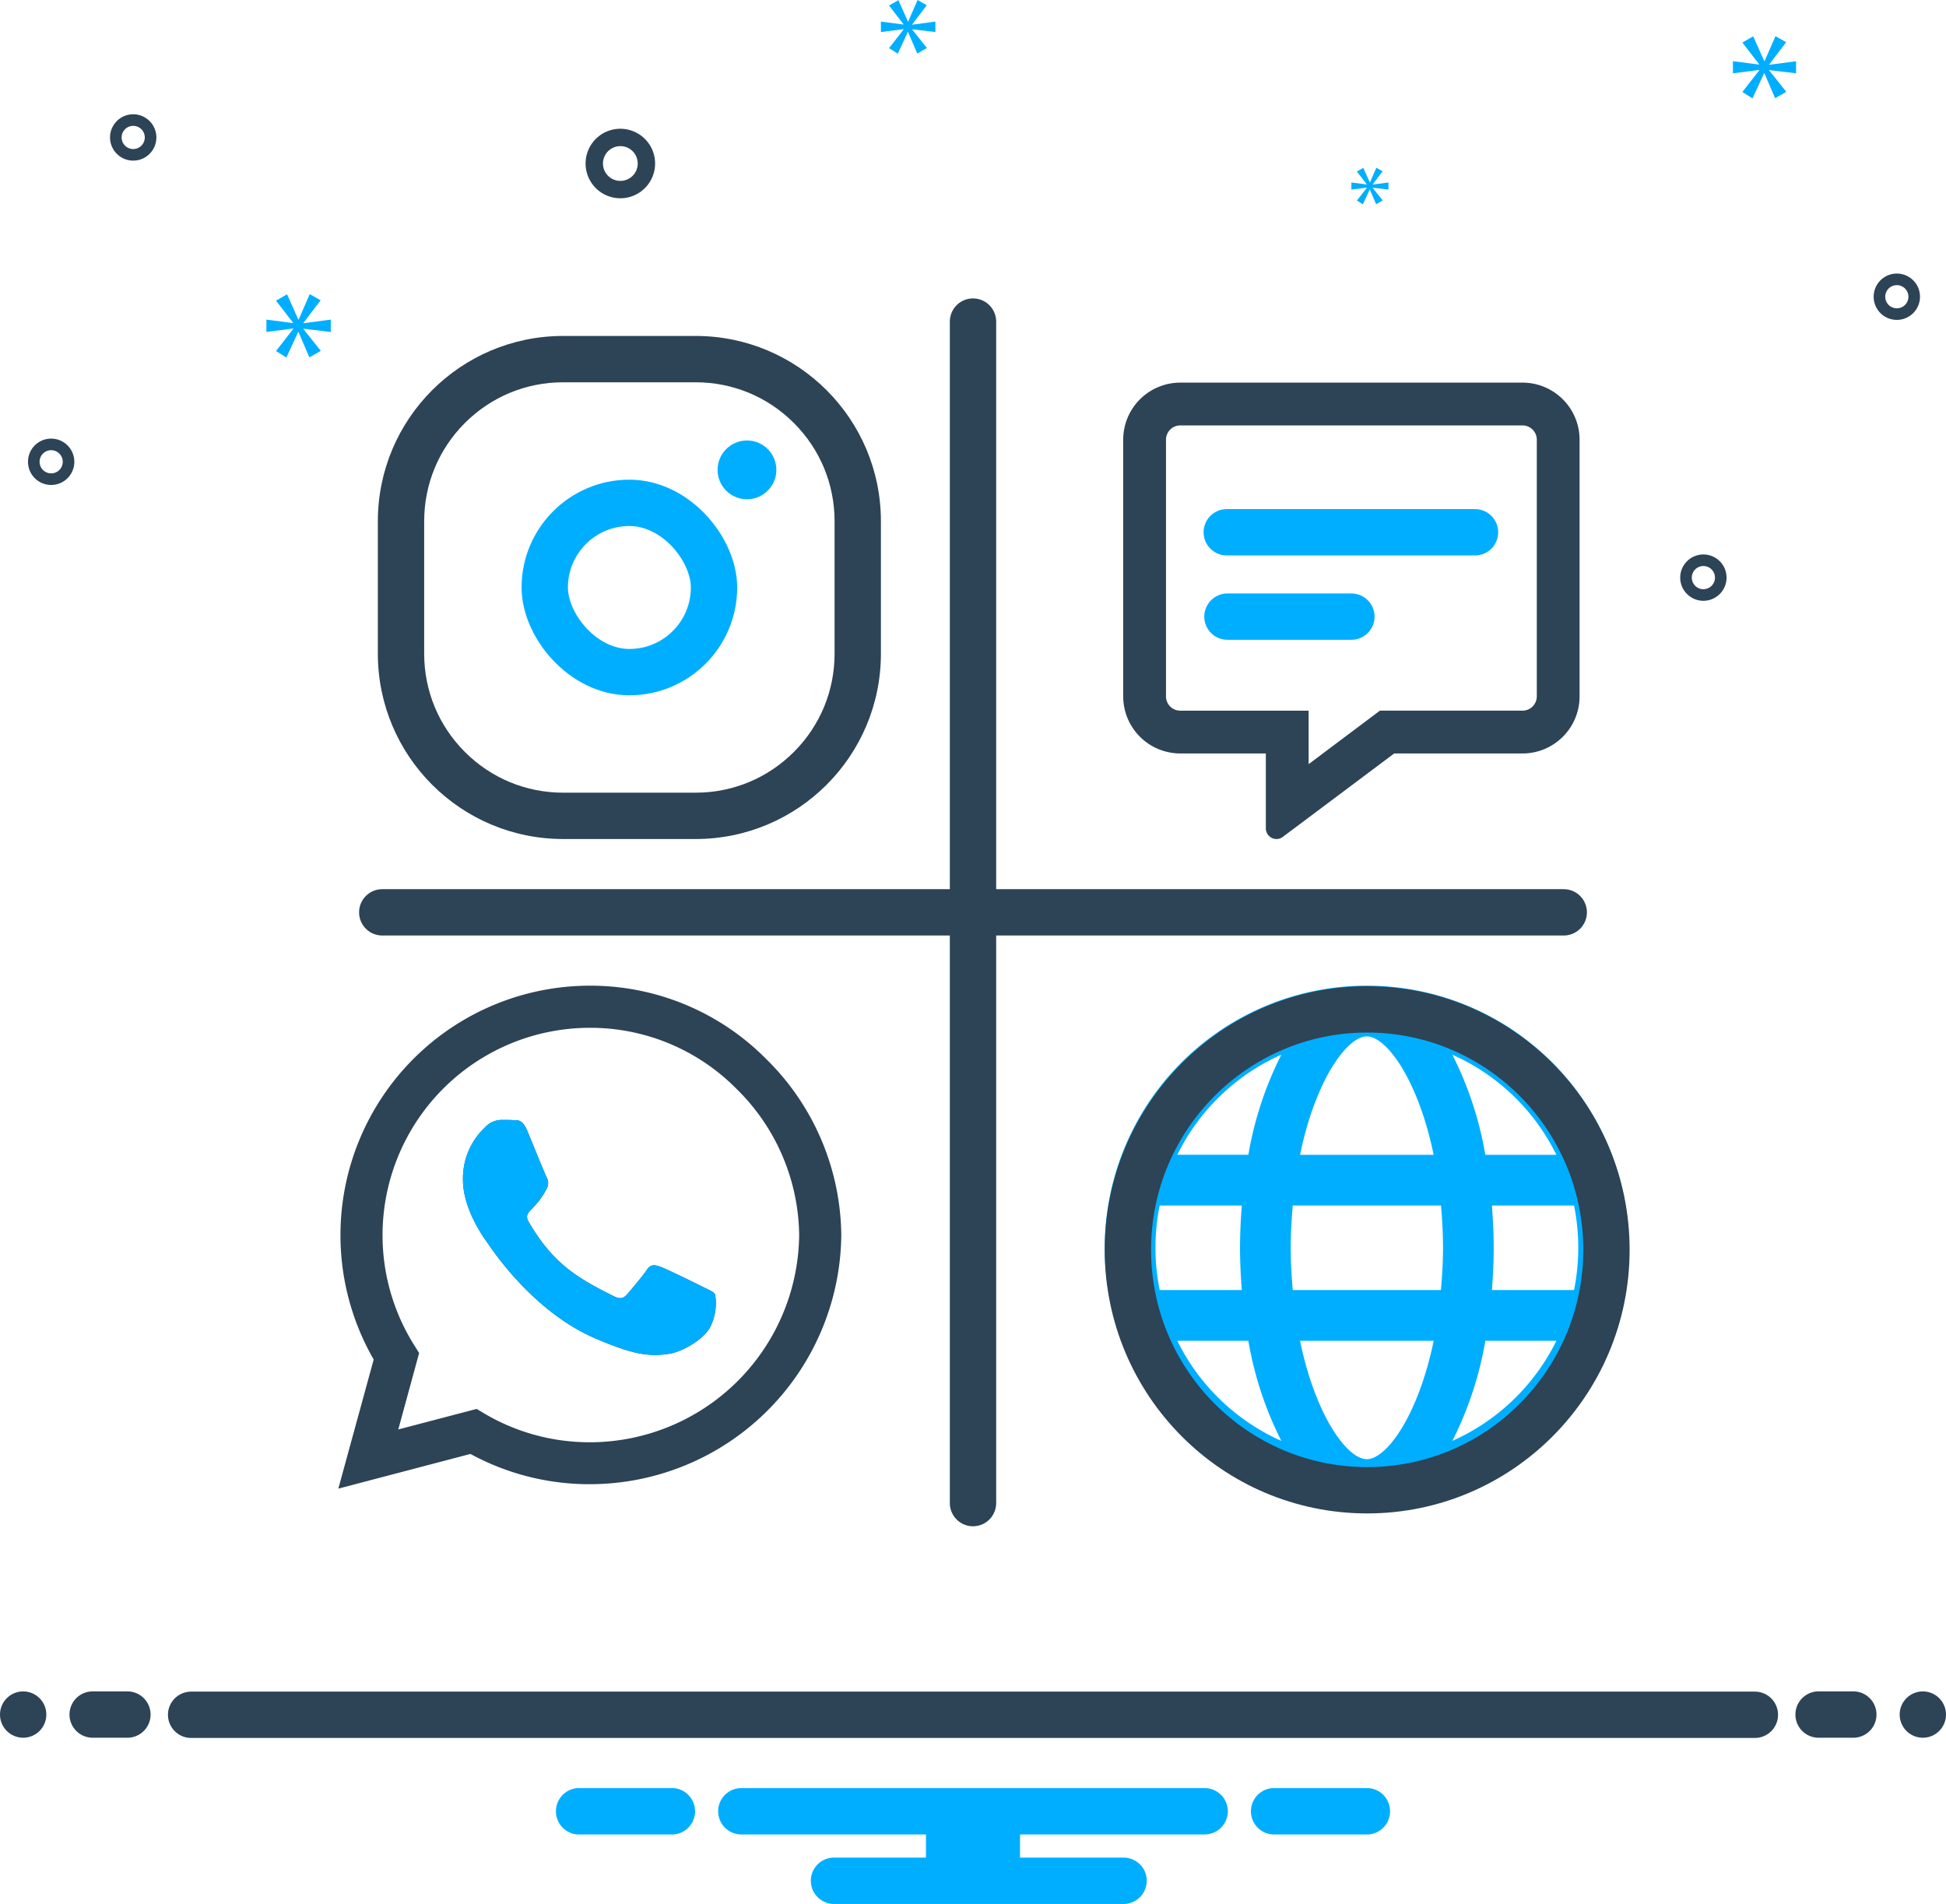 <svg xmlns="http://www.w3.org/2000/svg" width="168" height="164.366" viewBox="0 0 168 164.366">
  <g id="Group_630" data-name="Group 630" transform="translate(-4541 -6543.238)">
    <path id="Path_5588" data-name="Path 5588" d="M118.154,156h-8.308a2.006,2.006,0,0,0,0,4h8.308a2.006,2.006,0,0,0,0-4Zm-60,0H49.846a2.006,2.006,0,0,0,0,4h8.308a2.006,2.006,0,0,0,0-4ZM104,156H64a2,2,0,0,0,0,4H79.94v2H72a2,2,0,0,0,0,4H97a2,2,0,0,0,0-4H88.06v-2H104a2,2,0,0,0,0-4Z" transform="translate(4541 6541.604)" fill="#00aeff"/>
    <path id="Path_5589" data-name="Path 5589" d="M53.555,18.75a3,3,0,1,0-3-3,3,3,0,0,0,3,3Zm0-4.5a1.5,1.5,0,1,1-1.5,1.5,1.5,1.5,0,0,1,1.5-1.5Zm110.2,11a2,2,0,1,0,2,2,2,2,0,0,0-2-2Zm0,3a1,1,0,1,1,1-1A1,1,0,0,1,163.75,28.25ZM11.5,11.5a2,2,0,1,0,2,2,2,2,0,0,0-2-2Zm0,3a1,1,0,1,1,1-1A1,1,0,0,1,11.5,14.5Zm135.555,35a2,2,0,1,0,2,2A2,2,0,0,0,147.055,49.5Zm0,3a1,1,0,1,1,1-1A1,1,0,0,1,147.055,52.5ZM6.417,41.5a2,2,0,1,0-2,2,2,2,0,0,0,2-2Zm-3,0a1,1,0,1,1,1,1,1,1,0,0,1-1-1Z" transform="translate(4541 6541.604)" fill="#2d4356"/>
    <path id="Path_5590" data-name="Path 5590" d="M33.454,38.884l1.486-1.955L34,36.4l-.954,2.19h-.032l-.969-2.175-.956.548,1.472,1.909V38.9l-2.3-.3v1.064l2.316-.3V39.4L31.09,41.309l.892.564L33,39.667h.031l.939,2.19.986-.563-1.5-1.878v-.031l2.361.282V38.6l-2.361.313Z" transform="translate(4533.739 6532.231)" fill="#00aeff"/>
    <path id="Path_5591" data-name="Path 5591" d="M118,17.847l-.856,1.1.514.325L118.244,18h.018l.54,1.262.568-.325-.865-1.081v-.018l1.36.162v-.613l-1.36.181V17.55l.856-1.127-.54-.306-.55,1.261h-.018l-.558-1.252-.551.315.848,1.1v.018l-1.325-.172V18L118,17.829Z" transform="translate(4541 6541.604)" fill="#00aeff"/>
    <path id="Path_5592" data-name="Path 5592" d="M155.055,7.963V6.92l-2.317.307V7.2L154.2,5.278l-.921-.522L152.339,6.9h-.031l-.951-2.133-.937.538,1.443,1.872v.031l-2.257-.292V7.963l2.272-.291V7.7L150.42,9.575l.875.553,1-2.165h.03l.921,2.149.967-.552-1.473-1.842V7.687Z" transform="translate(4541 6541.604)" fill="#00aeff"/>
    <path id="Path_5593" data-name="Path 5593" d="M78.752,3.738l1.257-1.654-.794-.45-.807,1.852h-.027L77.56,1.647l-.808.463L78,3.725v.027L76.05,3.5v.9l1.96-.251v.026L76.752,5.79l.755.477L78.368,4.4h.026l.794,1.853.834-.476-1.27-1.589V4.162l2,.238V3.5l-2,.265Z" transform="translate(4541 6541.604)" fill="#00aeff"/>
    <circle id="Ellipse_91" data-name="Ellipse 91" cx="2" cy="2" r="2" transform="translate(4541 6689.256)" fill="#2d4356"/>
    <path id="Path_5594" data-name="Path 5594" d="M11,147.981H8a2,2,0,0,0,0,4h3a2,2,0,0,0,0-4Zm149,0h-3a2,2,0,0,0,0,4h3a2,2,0,0,0,0-4Z" transform="translate(4541 6541.274)" fill="#2d4356"/>
    <circle id="Ellipse_92" data-name="Ellipse 92" cx="2" cy="2" r="2" transform="translate(4705 6689.256)" fill="#2d4356"/>
    <line id="Line_61" data-name="Line 61" x2="135" transform="translate(4557.5 6691.274)" fill="none" stroke="#2d4356" stroke-linecap="round" stroke-width="4"/>
    <circle id="Ellipse_93" data-name="Ellipse 93" cx="63" cy="63" r="63" transform="translate(4562 6559)" fill="none"/>
    <line id="Line_62" data-name="Line 62" x2="102" transform="translate(4574 6622)" fill="none" stroke="#2d4356" stroke-linecap="round" stroke-width="4"/>
    <line id="Line_63" data-name="Line 63" x2="102" transform="translate(4625 6571) rotate(90)" fill="none" stroke="#2d4356" stroke-linecap="round" stroke-width="4"/>
    <g id="Group_625" data-name="Group 625" transform="translate(4637.967 6576.27)">
      <path id="Path_5595" data-name="Path 5595" d="M34.475-172.375H4.925A4.93,4.93,0,0,0,0-167.45v22.163a4.93,4.93,0,0,0,4.925,4.925h7.388v6.464a.921.921,0,0,0,.923.923.883.883,0,0,0,.546-.185l9.612-7.2H34.475a4.93,4.93,0,0,0,4.925-4.925V-167.45A4.93,4.93,0,0,0,34.475-172.375Zm1.231,27.088a1.235,1.235,0,0,1-1.231,1.231H22.163l-.985.739-5.171,3.879v-4.617H4.925a1.235,1.235,0,0,1-1.231-1.231V-167.45a1.235,1.235,0,0,1,1.231-1.231h29.55a1.235,1.235,0,0,1,1.231,1.231Z" transform="translate(0 172.375)" fill="#2d4356"/>
      <g id="Group_624" data-name="Group 624" transform="translate(8.94 12.918)">
        <line id="Line_58" data-name="Line 58" x2="21.433" transform="translate(0 0)" fill="none" stroke="#00aeff" stroke-linecap="round" stroke-width="4"/>
        <line id="Line_59" data-name="Line 59" x2="10.7" transform="translate(0.06 7.283)" fill="none" stroke="#00aeff" stroke-linecap="round" stroke-width="4"/>
      </g>
    </g>
    <g id="Group_626" data-name="Group 626" transform="translate(4636.372 6628.33)">
      <path id="Path_5596" data-name="Path 5596" d="M22.629-200.234A22.625,22.625,0,0,0,0-177.606a22.625,22.625,0,0,0,22.629,22.629,22.625,22.625,0,0,0,22.629-22.629A22.625,22.625,0,0,0,22.629-200.234Zm16.36,14.6H32.857a30.407,30.407,0,0,0-2.847-8.641A18.292,18.292,0,0,1,38.989-185.635Zm-16.36-10.219c1.7,0,4.434,3.759,5.767,10.219H16.862C18.194-192.1,20.931-195.855,22.629-195.855ZM4.38-177.606a18.478,18.478,0,0,1,.365-3.65h7.09c-.091,1.2-.155,2.4-.155,3.65s.064,2.454.155,3.65H4.745A18.478,18.478,0,0,1,4.38-177.606Zm1.889,8.03H12.4a30.407,30.407,0,0,0,2.847,8.641A18.292,18.292,0,0,1,6.268-169.576ZM12.4-185.635H6.268a18.292,18.292,0,0,1,8.978-8.641A30.407,30.407,0,0,0,12.4-185.635Zm10.228,26.278c-1.7,0-4.434-3.759-5.767-10.219H28.4C27.063-163.116,24.326-159.357,22.629-159.357Zm6.4-14.6H16.232c-.1-1.168-.173-2.372-.173-3.65s.073-2.482.173-3.65h12.8c.1,1.168.173,2.372.173,3.65S29.125-175.124,29.025-173.956Zm.986,13.021a30.7,30.7,0,0,0,2.847-8.641h6.132A18.292,18.292,0,0,1,30.01-160.935Zm3.412-13.021c.091-1.2.155-2.4.155-3.65s-.064-2.454-.155-3.65h7.09a18.477,18.477,0,0,1,.365,3.65,18.477,18.477,0,0,1-.365,3.65Z" transform="translate(0 200.234)" fill="#00aeff"/>
      <g id="Ellipse_94" data-name="Ellipse 94" transform="translate(0 0.047)" fill="none" stroke="#2d4356" stroke-width="4">
        <ellipse cx="22.657" cy="22.757" rx="22.657" ry="22.757" stroke="none"/>
        <ellipse cx="22.657" cy="22.757" rx="20.657" ry="20.757" fill="none"/>
      </g>
    </g>
    <g id="Group_628" data-name="Group 628" transform="translate(4573.62 6572.24)">
      <g id="Group_627" data-name="Group 627" transform="translate(0 0)">
        <g id="Path_5599" data-name="Path 5599" transform="translate(0)" fill="none">
          <path d="M16,0H27.43a16,16,0,0,1,16,16V27.43a16,16,0,0,1-16,16H16a16,16,0,0,1-16-16V16A16,16,0,0,1,16,0Z" stroke="none"/>
          <path d="M 16 4 C 12.795 4 9.781 5.248 7.515 7.515 C 5.248 9.781 4 12.795 4 16 L 4 27.43 C 4 30.635 5.248 33.649 7.515 35.915 C 9.781 38.182 12.795 39.43 16 39.43 L 27.43 39.43 C 30.635 39.43 33.649 38.182 35.915 35.915 C 38.182 33.649 39.43 30.635 39.43 27.43 L 39.43 16 C 39.43 12.795 38.182 9.781 35.915 7.515 C 33.649 5.248 30.635 4 27.43 4 L 16 4 M 16 -3.814697265625e-06 L 27.43 -3.814697265625e-06 C 36.267 -3.814697265625e-06 43.43 7.163 43.43 16 L 43.43 27.43 C 43.43 36.267 36.267 43.43 27.43 43.43 L 16 43.43 C 7.163 43.43 3.814697265625e-06 36.267 3.814697265625e-06 27.43 L 3.814697265625e-06 16 C 3.814697265625e-06 7.163 7.163 -3.814697265625e-06 16 -3.814697265625e-06 Z" stroke="none" fill="#2d4356"/>
        </g>
        <g id="Rectangle_4593" data-name="Rectangle 4593" transform="translate(12.409 12.409)" fill="none" stroke="#00aeff" stroke-width="4">
          <rect width="18.613" height="18.613" rx="9.306" stroke="none"/>
          <rect x="2" y="2" width="14.613" height="14.613" rx="7.306" fill="none"/>
        </g>
        <ellipse id="Ellipse_95" data-name="Ellipse 95" cx="2.538" cy="2.538" rx="2.538" ry="2.538" transform="translate(29.329 9.024)" fill="#00aeff"/>
      </g>
    </g>
    <g id="Group_629" data-name="Group 629" transform="translate(4570.208 6628.33)">
      <path id="Path_5597" data-name="Path 5597" d="M36.917-223.628A21.354,21.354,0,0,0,21.7-229.937,21.542,21.542,0,0,0,.184-208.421a21.539,21.539,0,0,0,2.869,10.758L0-186.517l11.407-2.995A21.45,21.45,0,0,0,21.691-186.9h.01a21.723,21.723,0,0,0,21.72-21.516A21.6,21.6,0,0,0,36.917-223.628ZM21.7-190.52a17.852,17.852,0,0,1-9.11-2.491l-.649-.388-6.765,1.774,1.8-6.6-.426-.678a17.825,17.825,0,0,1-2.733-9.518A17.908,17.908,0,0,1,21.71-226.3a17.725,17.725,0,0,1,12.638,5.243,17.954,17.954,0,0,1,5.437,12.648A18.083,18.083,0,0,1,21.7-190.52Zm9.808-13.394c-.533-.271-3.179-1.57-3.673-1.745s-.853-.271-1.211.271-1.386,1.745-1.706,2.113-.63.407-1.163.136c-3.16-1.58-5.234-2.82-7.317-6.4-.552-.95.552-.882,1.58-2.937a1,1,0,0,0-.048-.94c-.136-.271-1.211-2.917-1.657-3.993-.436-1.047-.882-.9-1.211-.921-.31-.019-.669-.019-1.027-.019a1.991,1.991,0,0,0-1.434.669,6.041,6.041,0,0,0-1.88,4.487c0,2.646,1.929,5.2,2.19,5.563s3.79,5.786,9.188,8.122c3.412,1.473,4.749,1.6,6.455,1.347,1.037-.155,3.179-1.3,3.625-2.559a4.5,4.5,0,0,0,.31-2.559C32.4-203.517,32.042-203.653,31.509-203.914Z" transform="translate(0 229.938)" fill="#2d4356"/>
      <path id="Path_5598" data-name="Path 5598" d="M82.1-149.4c-.533-.271-3.179-1.57-3.673-1.745s-.853-.271-1.211.271-1.386,1.745-1.706,2.113-.63.407-1.163.136c-3.16-1.58-5.234-2.82-7.317-6.4-.552-.95.552-.882,1.58-2.937a1,1,0,0,0-.048-.94c-.136-.271-1.212-2.917-1.657-3.993-.436-1.047-.882-.9-1.212-.921-.31-.019-.669-.019-1.027-.019a1.991,1.991,0,0,0-1.434.669,6.041,6.041,0,0,0-1.88,4.487c0,2.646,1.929,5.2,2.19,5.563s3.79,5.786,9.188,8.122c3.411,1.473,4.749,1.6,6.455,1.347,1.037-.155,3.179-1.3,3.625-2.559a4.5,4.5,0,0,0,.31-2.559C83-149,82.637-149.138,82.1-149.4Z" transform="translate(-50.595 175.422)" fill="#00aeff"/>
    </g>
  </g>
</svg>
